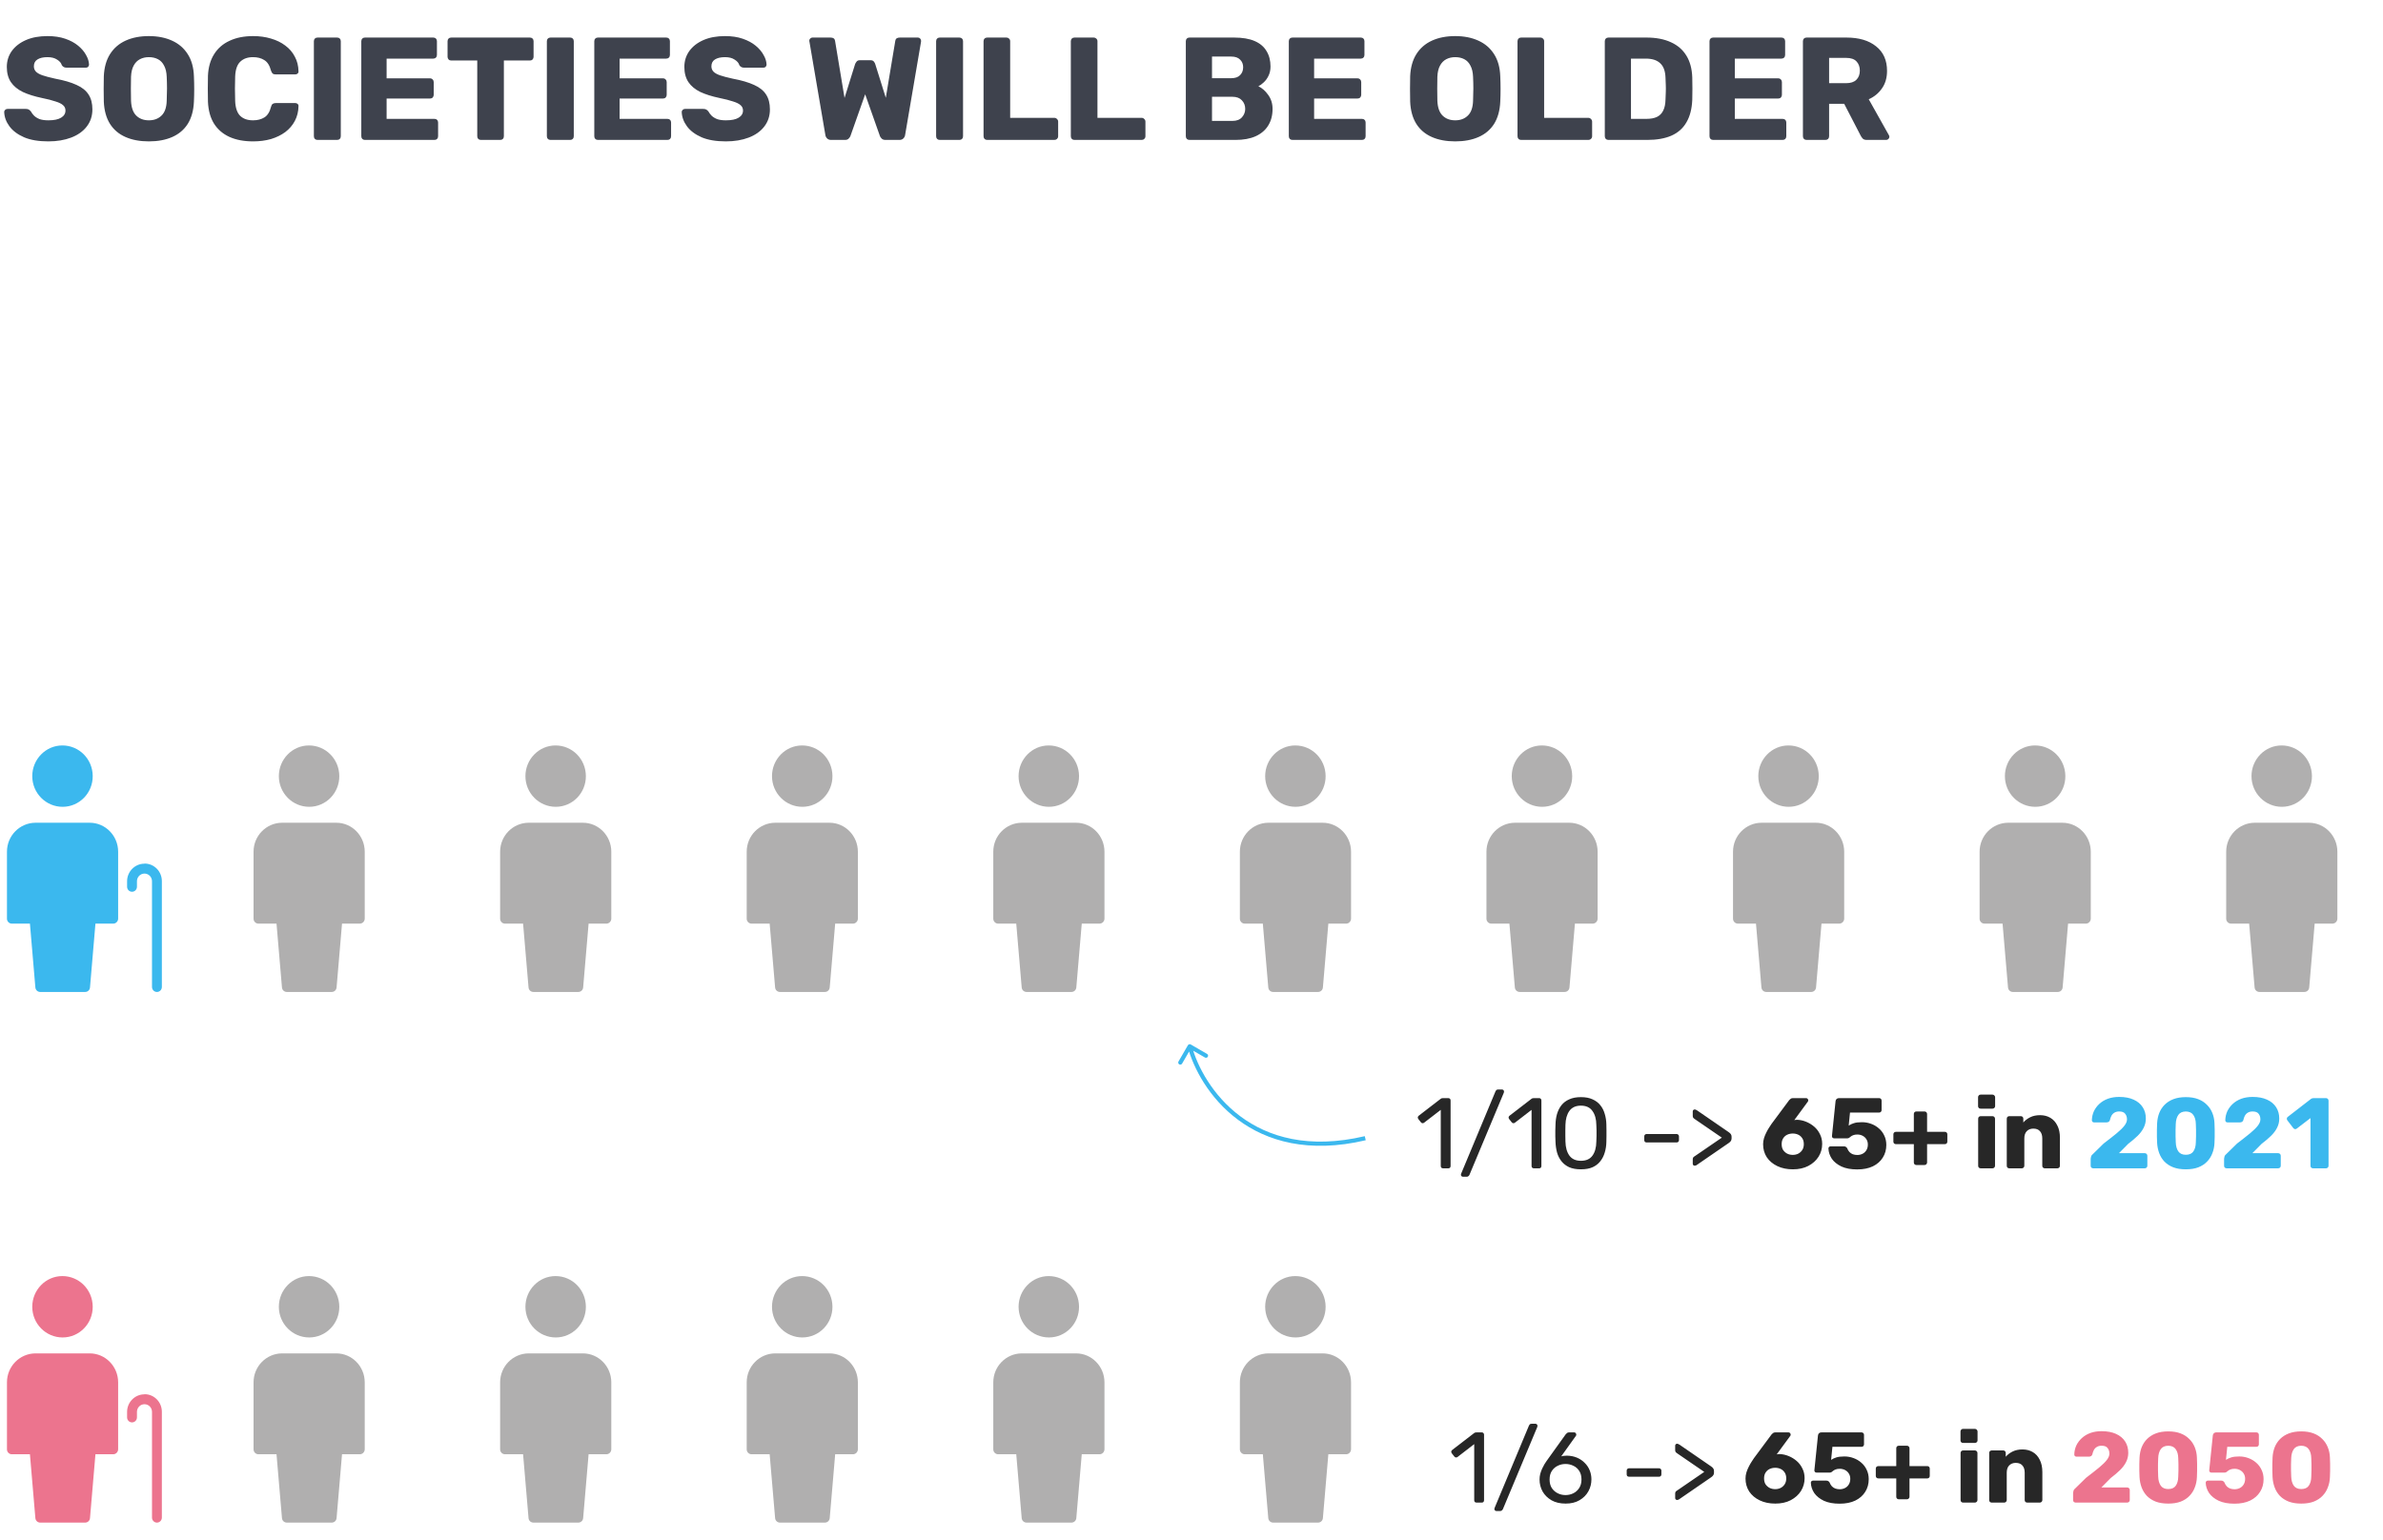 <svg width="424" height="274" viewBox="0 0 424 274" fill="none" xmlns="http://www.w3.org/2000/svg">
<path d="M8.605 25.162C6.87 25.162 5.43 24.919 4.285 24.433C3.139 23.93 2.272 23.279 1.682 22.481C1.092 21.683 0.78 20.833 0.745 19.93C0.745 19.792 0.797 19.67 0.901 19.566C1.023 19.445 1.161 19.384 1.318 19.384H4.597C4.84 19.384 5.022 19.427 5.143 19.514C5.282 19.601 5.404 19.714 5.508 19.852C5.647 20.113 5.838 20.364 6.08 20.607C6.341 20.85 6.67 21.05 7.069 21.206C7.486 21.345 7.998 21.414 8.605 21.414C9.611 21.414 10.366 21.258 10.869 20.946C11.39 20.633 11.65 20.208 11.65 19.67C11.65 19.289 11.511 18.976 11.234 18.733C10.956 18.473 10.505 18.247 9.88 18.057C9.273 17.848 8.458 17.64 7.434 17.432C6.115 17.154 4.987 16.799 4.05 16.365C3.131 15.914 2.428 15.332 1.942 14.621C1.456 13.892 1.213 12.99 1.213 11.914C1.213 10.856 1.508 9.91 2.098 9.077C2.706 8.245 3.547 7.594 4.623 7.126C5.699 6.657 6.974 6.423 8.449 6.423C9.646 6.423 10.696 6.579 11.598 6.891C12.518 7.204 13.29 7.62 13.914 8.141C14.539 8.661 15.008 9.216 15.32 9.806C15.649 10.379 15.823 10.943 15.84 11.498C15.84 11.637 15.788 11.767 15.684 11.888C15.58 11.992 15.45 12.044 15.294 12.044H11.858C11.668 12.044 11.503 12.01 11.364 11.94C11.225 11.871 11.104 11.758 10.999 11.602C10.895 11.22 10.618 10.891 10.167 10.613C9.733 10.318 9.16 10.171 8.449 10.171C7.685 10.171 7.087 10.309 6.653 10.587C6.237 10.847 6.028 11.255 6.028 11.81C6.028 12.157 6.141 12.461 6.367 12.721C6.61 12.982 7 13.207 7.538 13.398C8.093 13.589 8.848 13.788 9.802 13.996C11.381 14.291 12.656 14.665 13.628 15.116C14.6 15.549 15.311 16.122 15.762 16.833C16.213 17.527 16.439 18.404 16.439 19.462C16.439 20.642 16.101 21.666 15.424 22.533C14.765 23.383 13.845 24.034 12.665 24.485C11.485 24.936 10.132 25.162 8.605 25.162ZM26.488 25.162C24.892 25.162 23.504 24.902 22.324 24.381C21.144 23.861 20.224 23.08 19.565 22.039C18.906 20.98 18.541 19.662 18.472 18.083C18.455 17.337 18.446 16.59 18.446 15.844C18.446 15.098 18.455 14.344 18.472 13.58C18.541 12.018 18.906 10.709 19.565 9.65C20.242 8.574 21.17 7.767 22.35 7.23C23.53 6.692 24.909 6.423 26.488 6.423C28.05 6.423 29.42 6.692 30.6 7.23C31.797 7.767 32.734 8.574 33.411 9.65C34.088 10.709 34.452 12.018 34.504 13.58C34.539 14.344 34.556 15.098 34.556 15.844C34.556 16.59 34.539 17.337 34.504 18.083C34.435 19.662 34.071 20.98 33.411 22.039C32.752 23.08 31.832 23.861 30.652 24.381C29.472 24.902 28.084 25.162 26.488 25.162ZM26.488 21.414C27.408 21.414 28.154 21.136 28.726 20.581C29.316 20.026 29.629 19.141 29.663 17.927C29.698 17.163 29.715 16.443 29.715 15.766C29.715 15.09 29.698 14.387 29.663 13.658C29.629 12.843 29.472 12.183 29.195 11.68C28.935 11.16 28.57 10.778 28.102 10.535C27.633 10.292 27.095 10.171 26.488 10.171C25.898 10.171 25.369 10.292 24.9 10.535C24.432 10.778 24.059 11.16 23.781 11.68C23.504 12.183 23.348 12.843 23.313 13.658C23.296 14.387 23.287 15.09 23.287 15.766C23.287 16.443 23.296 17.163 23.313 17.927C23.365 19.141 23.677 20.026 24.25 20.581C24.822 21.136 25.569 21.414 26.488 21.414ZM45.043 25.162C43.394 25.162 41.98 24.893 40.8 24.355C39.638 23.817 38.727 23.028 38.068 21.987C37.426 20.946 37.07 19.653 37.001 18.109C36.983 17.397 36.974 16.634 36.974 15.818C36.974 15.003 36.983 14.222 37.001 13.476C37.07 11.966 37.434 10.691 38.094 9.65C38.753 8.592 39.673 7.794 40.852 7.256C42.032 6.7 43.429 6.423 45.043 6.423C46.188 6.423 47.246 6.57 48.218 6.865C49.19 7.143 50.04 7.559 50.769 8.115C51.497 8.652 52.061 9.312 52.46 10.092C52.877 10.856 53.094 11.723 53.111 12.695C53.128 12.851 53.076 12.982 52.955 13.086C52.851 13.19 52.721 13.242 52.564 13.242H49.051C48.825 13.242 48.652 13.198 48.53 13.112C48.409 13.008 48.305 12.825 48.218 12.565C47.975 11.645 47.576 11.021 47.021 10.691C46.483 10.344 45.815 10.171 45.017 10.171C44.062 10.171 43.308 10.44 42.752 10.977C42.197 11.498 41.894 12.374 41.842 13.606C41.789 15.029 41.789 16.486 41.842 17.979C41.894 19.21 42.197 20.095 42.752 20.633C43.308 21.154 44.062 21.414 45.017 21.414C45.815 21.414 46.492 21.241 47.047 20.893C47.602 20.547 47.992 19.922 48.218 19.02C48.287 18.759 48.383 18.586 48.504 18.499C48.643 18.395 48.825 18.343 49.051 18.343H52.564C52.721 18.343 52.851 18.395 52.955 18.499C53.076 18.603 53.128 18.733 53.111 18.89C53.094 19.861 52.877 20.737 52.46 21.518C52.061 22.282 51.497 22.941 50.769 23.496C50.04 24.034 49.19 24.451 48.218 24.745C47.246 25.023 46.188 25.162 45.043 25.162ZM56.498 24.902C56.307 24.902 56.151 24.841 56.03 24.719C55.908 24.598 55.848 24.442 55.848 24.251V7.334C55.848 7.143 55.908 6.987 56.03 6.865C56.151 6.744 56.307 6.683 56.498 6.683H59.986C60.177 6.683 60.333 6.744 60.454 6.865C60.576 6.987 60.636 7.143 60.636 7.334V24.251C60.636 24.442 60.576 24.598 60.454 24.719C60.333 24.841 60.177 24.902 59.986 24.902H56.498ZM64.936 24.902C64.746 24.902 64.59 24.841 64.468 24.719C64.347 24.598 64.286 24.442 64.286 24.251V7.334C64.286 7.143 64.347 6.987 64.468 6.865C64.59 6.744 64.746 6.683 64.936 6.683H77.091C77.282 6.683 77.438 6.744 77.559 6.865C77.681 6.987 77.742 7.143 77.742 7.334V9.78C77.742 9.971 77.681 10.127 77.559 10.249C77.438 10.37 77.282 10.431 77.091 10.431H68.788V13.944H76.518C76.709 13.944 76.865 14.014 76.987 14.153C77.108 14.274 77.169 14.43 77.169 14.621V16.885C77.169 17.059 77.108 17.215 76.987 17.354C76.865 17.475 76.709 17.536 76.518 17.536H68.788V21.154H77.299C77.49 21.154 77.646 21.215 77.768 21.336C77.889 21.457 77.95 21.614 77.95 21.805V24.251C77.95 24.442 77.889 24.598 77.768 24.719C77.646 24.841 77.49 24.902 77.299 24.902H64.936ZM85.567 24.902C85.376 24.902 85.22 24.841 85.099 24.719C84.977 24.598 84.916 24.442 84.916 24.251V10.769H80.284C80.093 10.769 79.937 10.709 79.815 10.587C79.694 10.448 79.633 10.292 79.633 10.119V7.334C79.633 7.143 79.694 6.987 79.815 6.865C79.937 6.744 80.093 6.683 80.284 6.683H94.286C94.477 6.683 94.633 6.744 94.754 6.865C94.876 6.987 94.937 7.143 94.937 7.334V10.119C94.937 10.292 94.876 10.448 94.754 10.587C94.633 10.709 94.477 10.769 94.286 10.769H89.653V24.251C89.653 24.442 89.593 24.598 89.471 24.719C89.35 24.841 89.193 24.902 89.002 24.902H85.567ZM97.953 24.902C97.762 24.902 97.606 24.841 97.484 24.719C97.363 24.598 97.302 24.442 97.302 24.251V7.334C97.302 7.143 97.363 6.987 97.484 6.865C97.606 6.744 97.762 6.683 97.953 6.683H101.44C101.631 6.683 101.787 6.744 101.909 6.865C102.03 6.987 102.091 7.143 102.091 7.334V24.251C102.091 24.442 102.03 24.598 101.909 24.719C101.787 24.841 101.631 24.902 101.44 24.902H97.953ZM106.391 24.902C106.2 24.902 106.044 24.841 105.922 24.719C105.801 24.598 105.74 24.442 105.74 24.251V7.334C105.74 7.143 105.801 6.987 105.922 6.865C106.044 6.744 106.2 6.683 106.391 6.683H118.545C118.736 6.683 118.892 6.744 119.014 6.865C119.135 6.987 119.196 7.143 119.196 7.334V9.78C119.196 9.971 119.135 10.127 119.014 10.249C118.892 10.37 118.736 10.431 118.545 10.431H110.243V13.944H117.973C118.164 13.944 118.32 14.014 118.441 14.153C118.563 14.274 118.623 14.43 118.623 14.621V16.885C118.623 17.059 118.563 17.215 118.441 17.354C118.32 17.475 118.164 17.536 117.973 17.536H110.243V21.154H118.753C118.944 21.154 119.1 21.215 119.222 21.336C119.343 21.457 119.404 21.614 119.404 21.805V24.251C119.404 24.442 119.343 24.598 119.222 24.719C119.1 24.841 118.944 24.902 118.753 24.902H106.391ZM129.156 25.162C127.42 25.162 125.98 24.919 124.835 24.433C123.69 23.93 122.822 23.279 122.232 22.481C121.643 21.683 121.33 20.833 121.296 19.93C121.296 19.792 121.348 19.67 121.452 19.566C121.573 19.445 121.712 19.384 121.868 19.384H125.147C125.39 19.384 125.573 19.427 125.694 19.514C125.833 19.601 125.954 19.714 126.058 19.852C126.197 20.113 126.388 20.364 126.631 20.607C126.891 20.85 127.221 21.05 127.62 21.206C128.036 21.345 128.548 21.414 129.156 21.414C130.162 21.414 130.917 21.258 131.42 20.946C131.94 20.633 132.201 20.208 132.201 19.67C132.201 19.289 132.062 18.976 131.784 18.733C131.507 18.473 131.055 18.247 130.431 18.057C129.824 17.848 129.008 17.64 127.984 17.432C126.666 17.154 125.538 16.799 124.601 16.365C123.681 15.914 122.979 15.332 122.493 14.621C122.007 13.892 121.764 12.99 121.764 11.914C121.764 10.856 122.059 9.91 122.649 9.077C123.256 8.245 124.098 7.594 125.173 7.126C126.249 6.657 127.525 6.423 128.999 6.423C130.197 6.423 131.246 6.579 132.149 6.891C133.068 7.204 133.84 7.62 134.465 8.141C135.09 8.661 135.558 9.216 135.87 9.806C136.2 10.379 136.374 10.943 136.391 11.498C136.391 11.637 136.339 11.767 136.235 11.888C136.131 11.992 136 12.044 135.844 12.044H132.409C132.218 12.044 132.053 12.01 131.914 11.94C131.776 11.871 131.654 11.758 131.55 11.602C131.446 11.22 131.168 10.891 130.717 10.613C130.283 10.318 129.711 10.171 128.999 10.171C128.236 10.171 127.637 10.309 127.204 10.587C126.787 10.847 126.579 11.255 126.579 11.81C126.579 12.157 126.692 12.461 126.917 12.721C127.16 12.982 127.551 13.207 128.088 13.398C128.644 13.589 129.398 13.788 130.353 13.996C131.932 14.291 133.207 14.665 134.179 15.116C135.15 15.549 135.862 16.122 136.313 16.833C136.764 17.527 136.99 18.404 136.99 19.462C136.99 20.642 136.651 21.666 135.974 22.533C135.315 23.383 134.396 24.034 133.216 24.485C132.036 24.936 130.682 25.162 129.156 25.162ZM147.873 24.902C147.578 24.902 147.344 24.815 147.17 24.641C146.997 24.468 146.893 24.268 146.858 24.043L144.021 7.412C144.004 7.377 143.995 7.342 143.995 7.308C143.995 7.273 143.995 7.247 143.995 7.23C143.995 7.091 144.047 6.969 144.151 6.865C144.273 6.744 144.403 6.683 144.541 6.683H147.769C148.255 6.683 148.524 6.874 148.576 7.256L150.267 17.432L152.141 11.42C152.193 11.281 152.28 11.134 152.401 10.977C152.523 10.804 152.722 10.717 153 10.717H154.874C155.169 10.717 155.377 10.804 155.499 10.977C155.62 11.134 155.698 11.281 155.733 11.42L157.607 17.406L159.298 7.256C159.351 6.874 159.619 6.683 160.105 6.683H163.333C163.489 6.683 163.619 6.744 163.723 6.865C163.827 6.969 163.879 7.091 163.879 7.23C163.879 7.247 163.879 7.273 163.879 7.308C163.879 7.342 163.879 7.377 163.879 7.412L161.042 24.043C161.008 24.268 160.903 24.468 160.73 24.641C160.556 24.815 160.322 24.902 160.027 24.902H157.555C157.26 24.902 157.034 24.823 156.878 24.667C156.722 24.511 156.618 24.364 156.566 24.225L153.937 16.781L151.308 24.225C151.256 24.364 151.152 24.511 150.996 24.667C150.857 24.823 150.64 24.902 150.345 24.902H147.873ZM167.213 24.902C167.022 24.902 166.866 24.841 166.744 24.719C166.623 24.598 166.562 24.442 166.562 24.251V7.334C166.562 7.143 166.623 6.987 166.744 6.865C166.866 6.744 167.022 6.683 167.213 6.683H170.7C170.891 6.683 171.047 6.744 171.169 6.865C171.29 6.987 171.351 7.143 171.351 7.334V24.251C171.351 24.442 171.29 24.598 171.169 24.719C171.047 24.841 170.891 24.902 170.7 24.902H167.213ZM175.651 24.902C175.46 24.902 175.304 24.841 175.182 24.719C175.061 24.598 175 24.442 175 24.251V7.334C175 7.143 175.061 6.987 175.182 6.865C175.304 6.744 175.46 6.683 175.651 6.683H179.086C179.26 6.683 179.407 6.744 179.529 6.865C179.668 6.987 179.737 7.143 179.737 7.334V20.972H187.597C187.788 20.972 187.944 21.041 188.066 21.18C188.204 21.301 188.274 21.457 188.274 21.648V24.251C188.274 24.442 188.204 24.598 188.066 24.719C187.944 24.841 187.788 24.902 187.597 24.902H175.651ZM191.18 24.902C190.989 24.902 190.833 24.841 190.712 24.719C190.59 24.598 190.53 24.442 190.53 24.251V7.334C190.53 7.143 190.59 6.987 190.712 6.865C190.833 6.744 190.989 6.683 191.18 6.683H194.616C194.789 6.683 194.937 6.744 195.058 6.865C195.197 6.987 195.267 7.143 195.267 7.334V20.972H203.127C203.317 20.972 203.474 21.041 203.595 21.18C203.734 21.301 203.803 21.457 203.803 21.648V24.251C203.803 24.442 203.734 24.598 203.595 24.719C203.474 24.841 203.317 24.902 203.127 24.902H191.18ZM211.641 24.902C211.45 24.902 211.294 24.841 211.172 24.719C211.051 24.598 210.99 24.442 210.99 24.251V7.334C210.99 7.143 211.051 6.987 211.172 6.865C211.294 6.744 211.45 6.683 211.641 6.683H219.579C221.071 6.683 222.294 6.891 223.248 7.308C224.203 7.724 224.905 8.323 225.357 9.104C225.825 9.867 226.059 10.778 226.059 11.836C226.059 12.461 225.938 13.016 225.695 13.502C225.469 13.97 225.183 14.361 224.836 14.673C224.506 14.986 224.194 15.211 223.899 15.35C224.558 15.662 225.14 16.174 225.643 16.885C226.163 17.597 226.424 18.43 226.424 19.384C226.424 20.529 226.163 21.518 225.643 22.351C225.14 23.166 224.394 23.8 223.405 24.251C222.433 24.685 221.236 24.902 219.813 24.902H211.641ZM215.649 21.518H219.292C220.039 21.518 220.602 21.301 220.984 20.867C221.366 20.434 221.557 19.939 221.557 19.384C221.557 18.777 221.357 18.265 220.958 17.848C220.576 17.432 220.021 17.224 219.292 17.224H215.649V21.518ZM215.649 13.918H219.058C219.77 13.918 220.299 13.736 220.646 13.372C221.01 13.008 221.192 12.539 221.192 11.966C221.192 11.411 221.01 10.96 220.646 10.613C220.299 10.249 219.77 10.066 219.058 10.066H215.649V13.918ZM229.966 24.902C229.775 24.902 229.619 24.841 229.497 24.719C229.376 24.598 229.315 24.442 229.315 24.251V7.334C229.315 7.143 229.376 6.987 229.497 6.865C229.619 6.744 229.775 6.683 229.966 6.683H242.12C242.311 6.683 242.467 6.744 242.589 6.865C242.71 6.987 242.771 7.143 242.771 7.334V9.78C242.771 9.971 242.71 10.127 242.589 10.249C242.467 10.37 242.311 10.431 242.12 10.431H233.818V13.944H241.548C241.739 13.944 241.895 14.014 242.016 14.153C242.138 14.274 242.198 14.43 242.198 14.621V16.885C242.198 17.059 242.138 17.215 242.016 17.354C241.895 17.475 241.739 17.536 241.548 17.536H233.818V21.154H242.329C242.519 21.154 242.676 21.215 242.797 21.336C242.918 21.457 242.979 21.614 242.979 21.805V24.251C242.979 24.442 242.918 24.598 242.797 24.719C242.676 24.841 242.519 24.902 242.329 24.902H229.966ZM258.922 25.162C257.326 25.162 255.938 24.902 254.758 24.381C253.578 23.861 252.658 23.08 251.999 22.039C251.34 20.98 250.975 19.662 250.906 18.083C250.889 17.337 250.88 16.59 250.88 15.844C250.88 15.098 250.889 14.344 250.906 13.58C250.975 12.018 251.34 10.709 251.999 9.65C252.676 8.574 253.604 7.767 254.784 7.23C255.964 6.692 257.343 6.423 258.922 6.423C260.484 6.423 261.854 6.692 263.034 7.23C264.231 7.767 265.168 8.574 265.845 9.65C266.522 10.709 266.886 12.018 266.938 13.58C266.973 14.344 266.99 15.098 266.99 15.844C266.99 16.59 266.973 17.337 266.938 18.083C266.869 19.662 266.504 20.98 265.845 22.039C265.186 23.08 264.266 23.861 263.086 24.381C261.906 24.902 260.518 25.162 258.922 25.162ZM258.922 21.414C259.842 21.414 260.588 21.136 261.16 20.581C261.75 20.026 262.063 19.141 262.097 17.927C262.132 17.163 262.149 16.443 262.149 15.766C262.149 15.09 262.132 14.387 262.097 13.658C262.063 12.843 261.906 12.183 261.629 11.68C261.369 11.16 261.004 10.778 260.536 10.535C260.067 10.292 259.529 10.171 258.922 10.171C258.332 10.171 257.803 10.292 257.334 10.535C256.866 10.778 256.493 11.16 256.215 11.68C255.938 12.183 255.782 12.843 255.747 13.658C255.729 14.387 255.721 15.09 255.721 15.766C255.721 16.443 255.729 17.163 255.747 17.927C255.799 19.141 256.111 20.026 256.684 20.581C257.256 21.136 258.002 21.414 258.922 21.414ZM270.658 24.902C270.467 24.902 270.311 24.841 270.189 24.719C270.068 24.598 270.007 24.442 270.007 24.251V7.334C270.007 7.143 270.068 6.987 270.189 6.865C270.311 6.744 270.467 6.683 270.658 6.683H274.093C274.267 6.683 274.414 6.744 274.536 6.865C274.675 6.987 274.744 7.143 274.744 7.334V20.972H282.604C282.795 20.972 282.951 21.041 283.072 21.18C283.211 21.301 283.281 21.457 283.281 21.648V24.251C283.281 24.442 283.211 24.598 283.072 24.719C282.951 24.841 282.795 24.902 282.604 24.902H270.658ZM286.187 24.902C285.996 24.902 285.84 24.841 285.719 24.719C285.597 24.598 285.537 24.442 285.537 24.251V7.334C285.537 7.143 285.597 6.987 285.719 6.865C285.84 6.744 285.996 6.683 286.187 6.683H292.954C294.655 6.683 296.103 6.961 297.301 7.516C298.498 8.054 299.417 8.852 300.059 9.91C300.701 10.951 301.048 12.244 301.1 13.788C301.118 14.552 301.126 15.22 301.126 15.792C301.126 16.365 301.118 17.024 301.1 17.77C301.031 19.384 300.684 20.72 300.059 21.778C299.452 22.837 298.559 23.626 297.379 24.147C296.216 24.65 294.785 24.902 293.084 24.902H286.187ZM290.195 21.154H292.954C293.7 21.154 294.316 21.041 294.802 20.815C295.305 20.573 295.678 20.2 295.921 19.696C296.181 19.193 296.32 18.534 296.338 17.718C296.372 17.215 296.39 16.764 296.39 16.365C296.407 15.966 296.407 15.567 296.39 15.168C296.39 14.769 296.372 14.326 296.338 13.84C296.303 12.661 295.991 11.802 295.401 11.264C294.828 10.709 293.969 10.431 292.824 10.431H290.195V21.154ZM304.818 24.902C304.627 24.902 304.471 24.841 304.349 24.719C304.228 24.598 304.167 24.442 304.167 24.251V7.334C304.167 7.143 304.228 6.987 304.349 6.865C304.471 6.744 304.627 6.683 304.818 6.683H316.972C317.163 6.683 317.319 6.744 317.44 6.865C317.562 6.987 317.623 7.143 317.623 7.334V9.78C317.623 9.971 317.562 10.127 317.44 10.249C317.319 10.37 317.163 10.431 316.972 10.431H308.67V13.944H316.399C316.59 13.944 316.746 14.014 316.868 14.153C316.989 14.274 317.05 14.43 317.05 14.621V16.885C317.05 17.059 316.989 17.215 316.868 17.354C316.746 17.475 316.59 17.536 316.399 17.536H308.67V21.154H317.18C317.371 21.154 317.527 21.215 317.649 21.336C317.77 21.457 317.831 21.614 317.831 21.805V24.251C317.831 24.442 317.77 24.598 317.649 24.719C317.527 24.841 317.371 24.902 317.18 24.902H304.818ZM321.44 24.902C321.249 24.902 321.093 24.841 320.972 24.719C320.85 24.598 320.789 24.442 320.789 24.251V7.334C320.789 7.143 320.85 6.987 320.972 6.865C321.093 6.744 321.249 6.683 321.44 6.683H328.519C330.757 6.683 332.519 7.204 333.803 8.245C335.104 9.268 335.755 10.726 335.755 12.617C335.755 13.849 335.451 14.89 334.844 15.74C334.254 16.59 333.473 17.233 332.501 17.666L336.093 24.069C336.145 24.173 336.171 24.268 336.171 24.355C336.171 24.494 336.11 24.624 335.989 24.745C335.885 24.85 335.755 24.902 335.598 24.902H332.163C331.833 24.902 331.59 24.823 331.434 24.667C331.278 24.494 331.165 24.338 331.096 24.199L328.129 18.473H325.448V24.251C325.448 24.442 325.387 24.598 325.266 24.719C325.144 24.841 324.988 24.902 324.797 24.902H321.44ZM325.448 14.803H328.467C329.283 14.803 329.89 14.604 330.289 14.205C330.705 13.806 330.914 13.259 330.914 12.565C330.914 11.888 330.714 11.342 330.315 10.925C329.933 10.509 329.317 10.301 328.467 10.301H325.448V14.803Z" fill="#3E424D"/>
<path d="M256.762 207.926C256.643 207.926 256.541 207.89 256.458 207.819C256.387 207.735 256.351 207.634 256.351 207.515V197.521L253.388 199.806C253.293 199.877 253.192 199.907 253.085 199.895C252.978 199.883 252.889 199.829 252.817 199.734L252.353 199.145C252.282 199.038 252.252 198.931 252.264 198.824C252.288 198.717 252.347 198.628 252.443 198.556L256.333 195.558C256.416 195.498 256.494 195.463 256.565 195.451C256.637 195.439 256.714 195.433 256.797 195.433H257.707C257.826 195.433 257.922 195.475 257.993 195.558C258.064 195.629 258.1 195.725 258.1 195.844V207.515C258.1 207.634 258.064 207.735 257.993 207.819C257.922 207.89 257.826 207.926 257.707 207.926H256.762ZM260.29 209.425C260.195 209.425 260.112 209.389 260.041 209.318C259.969 209.246 259.933 209.163 259.933 209.068C259.933 209.008 259.951 208.937 259.987 208.854L266.091 194.219C266.126 194.148 266.174 194.077 266.233 194.005C266.305 193.934 266.412 193.898 266.555 193.898H267.251C267.346 193.898 267.429 193.934 267.501 194.005C267.572 194.077 267.608 194.16 267.608 194.255C267.608 194.303 267.596 194.374 267.572 194.469L261.45 209.104C261.427 209.163 261.373 209.229 261.29 209.3C261.218 209.383 261.117 209.425 260.986 209.425H260.29ZM272.918 207.926C272.799 207.926 272.698 207.89 272.614 207.819C272.543 207.735 272.507 207.634 272.507 207.515V197.521L269.545 199.806C269.449 199.877 269.348 199.907 269.241 199.895C269.134 199.883 269.045 199.829 268.974 199.734L268.51 199.145C268.438 199.038 268.408 198.931 268.42 198.824C268.444 198.717 268.504 198.628 268.599 198.556L272.489 195.558C272.573 195.498 272.65 195.463 272.721 195.451C272.793 195.439 272.87 195.433 272.953 195.433H273.864C273.983 195.433 274.078 195.475 274.149 195.558C274.221 195.629 274.256 195.725 274.256 195.844V207.515C274.256 207.634 274.221 207.735 274.149 207.819C274.078 207.89 273.983 207.926 273.864 207.926H272.918ZM281.283 208.104C280.462 208.104 279.766 207.979 279.195 207.729C278.636 207.468 278.178 207.111 277.821 206.659C277.464 206.207 277.202 205.689 277.036 205.106C276.881 204.523 276.792 203.904 276.768 203.25C276.756 202.929 276.744 202.59 276.732 202.233C276.732 201.876 276.732 201.519 276.732 201.162C276.744 200.793 276.756 200.442 276.768 200.109C276.78 199.455 276.869 198.836 277.036 198.253C277.214 197.658 277.476 197.14 277.821 196.7C278.178 196.248 278.642 195.897 279.213 195.647C279.784 195.385 280.474 195.255 281.283 195.255C282.104 195.255 282.794 195.385 283.353 195.647C283.924 195.897 284.388 196.248 284.745 196.7C285.102 197.14 285.364 197.658 285.531 198.253C285.709 198.836 285.804 199.455 285.816 200.109C285.828 200.442 285.834 200.793 285.834 201.162C285.846 201.519 285.846 201.876 285.834 202.233C285.834 202.59 285.828 202.929 285.816 203.25C285.804 203.904 285.709 204.523 285.531 205.106C285.364 205.689 285.102 206.207 284.745 206.659C284.4 207.111 283.942 207.468 283.371 207.729C282.812 207.979 282.116 208.104 281.283 208.104ZM281.283 206.587C282.211 206.587 282.895 206.284 283.335 205.677C283.788 205.058 284.02 204.22 284.031 203.161C284.055 202.816 284.067 202.483 284.067 202.161C284.067 201.828 284.067 201.501 284.067 201.18C284.067 200.847 284.055 200.519 284.031 200.198C284.02 199.163 283.788 198.336 283.335 197.717C282.895 197.087 282.211 196.772 281.283 196.772C280.367 196.772 279.683 197.087 279.231 197.717C278.79 198.336 278.558 199.163 278.535 200.198C278.535 200.519 278.529 200.847 278.517 201.18C278.517 201.501 278.517 201.828 278.517 202.161C278.529 202.483 278.535 202.816 278.535 203.161C278.558 204.22 278.796 205.058 279.249 205.677C279.701 206.284 280.379 206.587 281.283 206.587ZM292.971 203.321C292.852 203.321 292.751 203.286 292.667 203.214C292.596 203.131 292.56 203.03 292.56 202.911V202.233C292.56 202.114 292.596 202.019 292.667 201.947C292.751 201.864 292.852 201.822 292.971 201.822H298.325C298.444 201.822 298.539 201.864 298.61 201.947C298.693 202.019 298.735 202.114 298.735 202.233V202.911C298.735 203.03 298.693 203.131 298.61 203.214C298.539 203.286 298.444 203.321 298.325 203.321H292.971ZM301.544 207.462C301.449 207.462 301.365 207.432 301.294 207.373C301.223 207.313 301.187 207.224 301.187 207.105V206.32C301.187 206.177 301.217 206.064 301.276 205.98C301.347 205.897 301.455 205.814 301.597 205.731L306.362 202.465L301.597 199.199C301.455 199.104 301.347 199.014 301.276 198.931C301.217 198.848 301.187 198.735 301.187 198.592V197.807C301.187 197.688 301.223 197.598 301.294 197.539C301.365 197.479 301.449 197.45 301.544 197.45C301.615 197.45 301.692 197.474 301.776 197.521C301.859 197.557 301.924 197.593 301.972 197.628L307.576 201.483C307.766 201.614 307.897 201.739 307.969 201.858C308.052 201.977 308.094 202.126 308.094 202.304V202.607C308.094 202.774 308.052 202.923 307.969 203.054C307.897 203.173 307.766 203.298 307.576 203.428L301.972 207.283C301.924 207.319 301.859 207.361 301.776 207.408C301.692 207.444 301.615 207.462 301.544 207.462ZM319.004 208.104C317.957 208.104 317.035 207.914 316.237 207.533C315.44 207.152 314.816 206.629 314.364 205.963C313.923 205.284 313.703 204.511 313.703 203.643C313.703 203.274 313.757 202.911 313.864 202.554C313.983 202.185 314.126 201.84 314.292 201.519C314.459 201.186 314.625 200.894 314.792 200.644C314.958 200.383 315.095 200.174 315.202 200.02L318.343 195.79C318.403 195.731 318.48 195.659 318.575 195.576C318.671 195.481 318.807 195.433 318.986 195.433H321.36C321.467 195.433 321.556 195.475 321.627 195.558C321.699 195.629 321.734 195.719 321.734 195.826C321.734 195.873 321.728 195.921 321.716 195.968C321.705 196.004 321.687 196.034 321.663 196.058L319.254 199.341C319.325 199.318 319.408 199.306 319.503 199.306C319.611 199.294 319.706 199.288 319.789 199.288C320.324 199.312 320.854 199.431 321.377 199.645C321.901 199.859 322.377 200.151 322.805 200.519C323.233 200.888 323.573 201.334 323.822 201.858C324.084 202.369 324.215 202.947 324.215 203.589C324.215 204.41 324.001 205.165 323.572 205.856C323.144 206.534 322.537 207.081 321.752 207.497C320.979 207.902 320.063 208.104 319.004 208.104ZM318.986 205.534C319.331 205.534 319.652 205.463 319.95 205.32C320.247 205.165 320.485 204.951 320.663 204.678C320.854 204.392 320.949 204.041 320.949 203.625C320.949 203.208 320.86 202.863 320.681 202.59C320.503 202.304 320.265 202.09 319.967 201.947C319.67 201.804 319.343 201.733 318.986 201.733C318.629 201.733 318.296 201.804 317.986 201.947C317.689 202.09 317.451 202.304 317.273 202.59C317.094 202.863 317.005 203.208 317.005 203.625C317.005 204.041 317.094 204.392 317.273 204.678C317.463 204.951 317.707 205.165 318.004 205.32C318.302 205.463 318.629 205.534 318.986 205.534ZM330.45 208.122C329.332 208.122 328.398 207.95 327.648 207.605C326.899 207.248 326.327 206.79 325.935 206.23C325.554 205.659 325.352 205.047 325.328 204.392C325.328 204.285 325.364 204.196 325.435 204.124C325.507 204.053 325.596 204.017 325.703 204.017H328.094C328.249 204.017 328.368 204.053 328.451 204.124C328.546 204.184 328.618 204.261 328.665 204.356C328.772 204.63 328.909 204.856 329.076 205.035C329.254 205.213 329.457 205.344 329.683 205.427C329.921 205.511 330.182 205.552 330.468 205.552C330.801 205.552 331.11 205.481 331.396 205.338C331.681 205.195 331.908 204.987 332.074 204.713C332.253 204.428 332.342 204.089 332.342 203.696C332.342 203.339 332.259 203.03 332.092 202.768C331.937 202.506 331.717 202.298 331.432 202.143C331.146 201.989 330.825 201.911 330.468 201.911C330.182 201.911 329.95 201.947 329.772 202.019C329.593 202.078 329.445 202.155 329.326 202.251C329.207 202.346 329.1 202.429 329.004 202.5C328.909 202.56 328.802 202.59 328.683 202.59H326.345C326.238 202.59 326.143 202.554 326.06 202.483C325.988 202.399 325.953 202.304 325.953 202.197L326.595 195.968C326.619 195.79 326.684 195.659 326.791 195.576C326.899 195.481 327.029 195.433 327.184 195.433H334.341C334.472 195.433 334.579 195.475 334.662 195.558C334.745 195.641 334.787 195.748 334.787 195.879V197.557C334.787 197.688 334.745 197.795 334.662 197.878C334.579 197.961 334.472 198.003 334.341 198.003H329.165L328.933 200.323C329.195 200.145 329.498 200.002 329.843 199.895C330.2 199.776 330.682 199.716 331.289 199.716C331.86 199.716 332.401 199.811 332.913 200.002C333.436 200.192 333.9 200.466 334.305 200.823C334.721 201.18 335.043 201.608 335.269 202.108C335.507 202.596 335.626 203.149 335.626 203.767C335.626 204.612 335.417 205.362 335.001 206.016C334.596 206.671 334.008 207.188 333.234 207.569C332.461 207.938 331.533 208.122 330.45 208.122ZM340.97 207.337C340.84 207.337 340.732 207.295 340.649 207.212C340.566 207.129 340.524 207.022 340.524 206.891V203.625H337.348C337.217 203.625 337.104 203.583 337.008 203.5C336.925 203.417 336.884 203.309 336.884 203.179V201.876C336.884 201.745 336.925 201.638 337.008 201.554C337.104 201.471 337.217 201.43 337.348 201.43H340.524V198.253C340.524 198.122 340.566 198.015 340.649 197.932C340.732 197.848 340.84 197.807 340.97 197.807H342.434C342.553 197.807 342.654 197.848 342.737 197.932C342.832 198.015 342.88 198.122 342.88 198.253V201.43H346.039C346.17 201.43 346.277 201.471 346.36 201.554C346.443 201.638 346.485 201.745 346.485 201.876V203.179C346.485 203.309 346.443 203.417 346.36 203.5C346.277 203.583 346.17 203.625 346.039 203.625H342.88V206.891C342.88 207.022 342.832 207.129 342.737 207.212C342.654 207.295 342.553 207.337 342.434 207.337H340.97ZM352.416 207.926C352.285 207.926 352.178 207.884 352.095 207.801C352.011 207.718 351.97 207.61 351.97 207.48V199.092C351.97 198.961 352.011 198.854 352.095 198.77C352.178 198.687 352.285 198.645 352.416 198.645H354.522C354.641 198.645 354.742 198.687 354.825 198.77C354.92 198.854 354.968 198.961 354.968 199.092V207.48C354.968 207.61 354.92 207.718 354.825 207.801C354.742 207.884 354.641 207.926 354.522 207.926H352.416ZM352.398 197.307C352.267 197.307 352.16 197.265 352.077 197.182C351.993 197.099 351.952 196.992 351.952 196.861V195.272C351.952 195.142 351.993 195.034 352.077 194.951C352.16 194.856 352.267 194.808 352.398 194.808H354.522C354.653 194.808 354.76 194.856 354.843 194.951C354.938 195.034 354.986 195.142 354.986 195.272V196.861C354.986 196.992 354.938 197.099 354.843 197.182C354.76 197.265 354.653 197.307 354.522 197.307H352.398ZM357.505 207.926C357.374 207.926 357.267 207.884 357.184 207.801C357.1 207.718 357.059 207.61 357.059 207.48V199.092C357.059 198.961 357.1 198.854 357.184 198.77C357.267 198.687 357.374 198.645 357.505 198.645H359.557C359.688 198.645 359.795 198.687 359.879 198.77C359.962 198.854 360.003 198.961 360.003 199.092V199.77C360.313 199.401 360.717 199.092 361.217 198.842C361.717 198.592 362.306 198.467 362.984 198.467C363.674 198.467 364.281 198.622 364.804 198.931C365.34 199.24 365.756 199.698 366.053 200.305C366.363 200.9 366.517 201.632 366.517 202.5V207.48C366.517 207.61 366.47 207.718 366.375 207.801C366.291 207.884 366.19 207.926 366.071 207.926H363.823C363.704 207.926 363.597 207.884 363.501 207.801C363.418 207.718 363.376 207.61 363.376 207.48V202.607C363.376 202.048 363.24 201.62 362.966 201.322C362.704 201.013 362.312 200.858 361.788 200.858C361.3 200.858 360.908 201.013 360.61 201.322C360.325 201.62 360.182 202.048 360.182 202.607V207.48C360.182 207.61 360.134 207.718 360.039 207.801C359.956 207.884 359.855 207.926 359.736 207.926H357.505Z" fill="#272727"/>
<path d="M372.451 207.926C372.321 207.926 372.207 207.884 372.112 207.801C372.029 207.718 371.987 207.61 371.987 207.48V206.212C371.987 206.129 372.011 206.004 372.059 205.838C372.106 205.659 372.231 205.493 372.434 205.338L374.29 203.518C375.241 202.792 376.021 202.179 376.628 201.679C377.246 201.168 377.704 200.716 378.002 200.323C378.299 199.93 378.448 199.562 378.448 199.217C378.448 198.812 378.341 198.479 378.127 198.217C377.924 197.943 377.567 197.807 377.056 197.807C376.711 197.807 376.419 197.884 376.181 198.039C375.955 198.181 375.783 198.372 375.664 198.61C375.545 198.848 375.462 199.092 375.414 199.341C375.366 199.496 375.283 199.603 375.164 199.663C375.057 199.722 374.938 199.752 374.807 199.752H372.576C372.469 199.752 372.38 199.716 372.309 199.645C372.237 199.574 372.202 199.484 372.202 199.377C372.213 198.806 372.332 198.271 372.558 197.771C372.796 197.271 373.124 196.831 373.54 196.45C373.968 196.058 374.474 195.754 375.057 195.54C375.652 195.326 376.318 195.219 377.056 195.219C378.067 195.219 378.924 195.38 379.626 195.701C380.34 196.022 380.881 196.474 381.25 197.057C381.619 197.628 381.803 198.3 381.803 199.074C381.803 199.657 381.672 200.204 381.41 200.716C381.161 201.215 380.798 201.697 380.322 202.161C379.858 202.613 379.305 203.083 378.662 203.571L377.02 205.231H381.607C381.738 205.231 381.845 205.273 381.928 205.356C382.023 205.439 382.071 205.546 382.071 205.677V207.48C382.071 207.61 382.023 207.718 381.928 207.801C381.845 207.884 381.738 207.926 381.607 207.926H372.451ZM388.913 208.104C388.056 208.104 387.313 207.985 386.682 207.747C386.052 207.497 385.528 207.158 385.112 206.73C384.707 206.302 384.398 205.802 384.184 205.231C383.97 204.66 383.845 204.047 383.809 203.393C383.797 203.071 383.785 202.709 383.773 202.304C383.773 201.888 383.773 201.471 383.773 201.055C383.785 200.626 383.797 200.246 383.809 199.913C383.845 199.258 383.97 198.651 384.184 198.092C384.41 197.521 384.731 197.027 385.147 196.611C385.576 196.183 386.099 195.849 386.718 195.612C387.349 195.374 388.08 195.255 388.913 195.255C389.758 195.255 390.49 195.374 391.108 195.612C391.727 195.849 392.244 196.183 392.661 196.611C393.089 197.027 393.416 197.521 393.642 198.092C393.869 198.651 393.993 199.258 394.017 199.913C394.041 200.246 394.053 200.626 394.053 201.055C394.065 201.471 394.065 201.888 394.053 202.304C394.053 202.709 394.041 203.071 394.017 203.393C393.993 204.047 393.869 204.66 393.642 205.231C393.428 205.802 393.113 206.302 392.697 206.73C392.292 207.158 391.774 207.497 391.144 207.747C390.525 207.985 389.782 208.104 388.913 208.104ZM388.913 205.516C389.532 205.516 389.978 205.32 390.252 204.928C390.537 204.523 390.686 203.982 390.698 203.303C390.722 202.958 390.733 202.596 390.733 202.215C390.745 201.834 390.745 201.453 390.733 201.073C390.733 200.692 390.722 200.341 390.698 200.02C390.686 199.365 390.537 198.836 390.252 198.431C389.978 198.027 389.532 197.819 388.913 197.807C388.294 197.819 387.848 198.027 387.575 198.431C387.301 198.836 387.152 199.365 387.128 200.02C387.116 200.341 387.105 200.692 387.093 201.073C387.093 201.453 387.093 201.834 387.093 202.215C387.105 202.596 387.116 202.958 387.128 203.303C387.152 203.982 387.307 204.523 387.592 204.928C387.878 205.32 388.318 205.516 388.913 205.516ZM396.189 207.926C396.058 207.926 395.945 207.884 395.85 207.801C395.767 207.718 395.725 207.61 395.725 207.48V206.212C395.725 206.129 395.749 206.004 395.796 205.838C395.844 205.659 395.969 205.493 396.171 205.338L398.027 203.518C398.979 202.792 399.758 202.179 400.365 201.679C400.984 201.168 401.442 200.716 401.739 200.323C402.037 199.93 402.185 199.562 402.185 199.217C402.185 198.812 402.078 198.479 401.864 198.217C401.662 197.943 401.305 197.807 400.793 197.807C400.448 197.807 400.157 197.884 399.919 198.039C399.693 198.181 399.52 198.372 399.401 198.61C399.282 198.848 399.199 199.092 399.152 199.341C399.104 199.496 399.021 199.603 398.902 199.663C398.795 199.722 398.676 199.752 398.545 199.752H396.314C396.207 199.752 396.118 199.716 396.046 199.645C395.975 199.574 395.939 199.484 395.939 199.377C395.951 198.806 396.07 198.271 396.296 197.771C396.534 197.271 396.861 196.831 397.278 196.45C397.706 196.058 398.212 195.754 398.795 195.54C399.389 195.326 400.056 195.219 400.793 195.219C401.805 195.219 402.661 195.38 403.363 195.701C404.077 196.022 404.619 196.474 404.987 197.057C405.356 197.628 405.541 198.3 405.541 199.074C405.541 199.657 405.41 200.204 405.148 200.716C404.898 201.215 404.535 201.697 404.059 202.161C403.595 202.613 403.042 203.083 402.4 203.571L400.758 205.231H405.344C405.475 205.231 405.582 205.273 405.666 205.356C405.761 205.439 405.808 205.546 405.808 205.677V207.48C405.808 207.61 405.761 207.718 405.666 207.801C405.582 207.884 405.475 207.926 405.344 207.926H396.189ZM411.544 207.926C411.425 207.926 411.318 207.884 411.223 207.801C411.14 207.718 411.098 207.61 411.098 207.48V198.985L408.653 200.858C408.546 200.942 408.433 200.971 408.314 200.948C408.207 200.924 408.112 200.858 408.028 200.751L406.975 199.377C406.904 199.27 406.874 199.157 406.886 199.038C406.91 198.907 406.981 198.806 407.1 198.735L411.205 195.558C411.276 195.51 411.342 195.481 411.401 195.469C411.473 195.445 411.55 195.433 411.633 195.433H413.864C413.983 195.433 414.084 195.475 414.168 195.558C414.263 195.641 414.31 195.748 414.31 195.879V207.48C414.31 207.61 414.263 207.718 414.168 207.801C414.084 207.884 413.983 207.926 413.864 207.926H411.544Z" fill="#3BB8EE"/>
<path d="M262.714 267.415C262.595 267.415 262.493 267.379 262.41 267.308C262.339 267.225 262.303 267.124 262.303 267.005V257.01L259.341 259.295C259.245 259.366 259.144 259.396 259.037 259.384C258.93 259.372 258.841 259.319 258.769 259.223L258.305 258.634C258.234 258.527 258.204 258.42 258.216 258.313C258.24 258.206 258.299 258.117 258.395 258.045L262.285 255.047C262.369 254.988 262.446 254.952 262.517 254.94C262.589 254.928 262.666 254.922 262.749 254.922H263.659C263.778 254.922 263.874 254.964 263.945 255.047C264.016 255.119 264.052 255.214 264.052 255.333V267.005C264.052 267.124 264.016 267.225 263.945 267.308C263.874 267.379 263.778 267.415 263.659 267.415H262.714ZM266.242 268.914C266.147 268.914 266.064 268.878 265.993 268.807C265.921 268.736 265.886 268.652 265.886 268.557C265.886 268.498 265.903 268.426 265.939 268.343L272.043 253.709C272.078 253.637 272.126 253.566 272.185 253.495C272.257 253.423 272.364 253.387 272.507 253.387H273.203C273.298 253.387 273.381 253.423 273.453 253.495C273.524 253.566 273.56 253.649 273.56 253.744C273.56 253.792 273.548 253.863 273.524 253.959L267.402 268.593C267.379 268.652 267.325 268.718 267.242 268.789C267.17 268.873 267.069 268.914 266.938 268.914H266.242ZM278.569 267.594C277.582 267.594 276.743 267.397 276.053 267.005C275.363 266.6 274.833 266.077 274.465 265.434C274.108 264.78 273.929 264.072 273.929 263.31C273.929 262.953 273.971 262.614 274.054 262.293C274.149 261.96 274.262 261.651 274.393 261.365C274.536 261.068 274.673 260.806 274.804 260.58C274.947 260.342 275.071 260.151 275.179 260.009L278.569 255.279C278.629 255.22 278.7 255.148 278.784 255.065C278.867 254.97 278.992 254.922 279.158 254.922H280.104C280.211 254.922 280.295 254.964 280.354 255.047C280.425 255.119 280.461 255.208 280.461 255.315C280.461 255.363 280.455 255.41 280.443 255.458C280.431 255.493 280.414 255.523 280.39 255.547L277.784 259.188C277.927 259.14 278.088 259.11 278.266 259.098C278.456 259.075 278.635 259.063 278.801 259.063C279.456 259.075 280.051 259.194 280.586 259.42C281.121 259.646 281.58 259.955 281.96 260.348C282.353 260.728 282.65 261.175 282.853 261.686C283.055 262.186 283.156 262.721 283.156 263.292C283.156 264.042 282.978 264.744 282.621 265.398C282.264 266.053 281.74 266.582 281.05 266.987C280.372 267.391 279.545 267.594 278.569 267.594ZM278.552 266.077C279.051 266.077 279.515 265.969 279.944 265.755C280.372 265.541 280.717 265.232 280.979 264.827C281.252 264.411 281.389 263.905 281.389 263.31C281.389 262.703 281.258 262.198 280.997 261.793C280.735 261.377 280.384 261.068 279.944 260.865C279.515 260.651 279.051 260.544 278.552 260.544C278.052 260.544 277.588 260.651 277.16 260.865C276.731 261.068 276.38 261.377 276.107 261.793C275.845 262.198 275.714 262.703 275.714 263.31C275.714 263.905 275.845 264.411 276.107 264.827C276.38 265.232 276.731 265.541 277.16 265.755C277.588 265.969 278.052 266.077 278.552 266.077ZM289.842 262.811C289.723 262.811 289.622 262.775 289.539 262.703C289.468 262.62 289.432 262.519 289.432 262.4V261.722C289.432 261.603 289.468 261.508 289.539 261.436C289.622 261.353 289.723 261.311 289.842 261.311H295.196C295.315 261.311 295.411 261.353 295.482 261.436C295.565 261.508 295.607 261.603 295.607 261.722V262.4C295.607 262.519 295.565 262.62 295.482 262.703C295.411 262.775 295.315 262.811 295.196 262.811H289.842ZM298.416 266.951C298.32 266.951 298.237 266.921 298.166 266.862C298.094 266.802 298.059 266.713 298.059 266.594V265.809C298.059 265.666 298.088 265.553 298.148 265.47C298.219 265.386 298.326 265.303 298.469 265.22L303.234 261.954L298.469 258.688C298.326 258.593 298.219 258.504 298.148 258.42C298.088 258.337 298.059 258.224 298.059 258.081V257.296C298.059 257.177 298.094 257.088 298.166 257.028C298.237 256.969 298.32 256.939 298.416 256.939C298.487 256.939 298.564 256.963 298.648 257.01C298.731 257.046 298.796 257.082 298.844 257.117L304.448 260.972C304.638 261.103 304.769 261.228 304.84 261.347C304.924 261.466 304.965 261.615 304.965 261.793V262.097C304.965 262.263 304.924 262.412 304.84 262.543C304.769 262.662 304.638 262.787 304.448 262.918L298.844 266.773C298.796 266.808 298.731 266.85 298.648 266.897C298.564 266.933 298.487 266.951 298.416 266.951ZM315.876 267.594C314.829 267.594 313.906 267.403 313.109 267.022C312.312 266.642 311.687 266.118 311.235 265.452C310.795 264.774 310.575 264 310.575 263.132C310.575 262.763 310.629 262.4 310.736 262.043C310.855 261.674 310.997 261.329 311.164 261.008C311.331 260.675 311.497 260.383 311.664 260.134C311.83 259.872 311.967 259.664 312.074 259.509L315.215 255.279C315.275 255.22 315.352 255.148 315.447 255.065C315.542 254.97 315.679 254.922 315.858 254.922H318.231C318.338 254.922 318.428 254.964 318.499 255.047C318.57 255.119 318.606 255.208 318.606 255.315C318.606 255.363 318.6 255.41 318.588 255.458C318.576 255.493 318.558 255.523 318.535 255.547L316.125 258.831C316.197 258.807 316.28 258.795 316.375 258.795C316.482 258.783 316.577 258.777 316.661 258.777C317.196 258.801 317.726 258.92 318.249 259.134C318.773 259.348 319.249 259.64 319.677 260.009C320.105 260.377 320.444 260.824 320.694 261.347C320.956 261.859 321.087 262.436 321.087 263.078C321.087 263.899 320.873 264.655 320.444 265.345C320.016 266.023 319.409 266.57 318.624 266.987C317.851 267.391 316.934 267.594 315.876 267.594ZM315.858 265.024C316.203 265.024 316.524 264.952 316.821 264.809C317.119 264.655 317.357 264.441 317.535 264.167C317.726 263.881 317.821 263.53 317.821 263.114C317.821 262.698 317.732 262.353 317.553 262.079C317.375 261.793 317.137 261.579 316.839 261.436C316.542 261.294 316.215 261.222 315.858 261.222C315.501 261.222 315.168 261.294 314.858 261.436C314.561 261.579 314.323 261.793 314.144 262.079C313.966 262.353 313.877 262.698 313.877 263.114C313.877 263.53 313.966 263.881 314.144 264.167C314.335 264.441 314.579 264.655 314.876 264.809C315.174 264.952 315.501 265.024 315.858 265.024ZM327.322 267.611C326.203 267.611 325.269 267.439 324.52 267.094C323.77 266.737 323.199 266.279 322.807 265.72C322.426 265.149 322.224 264.536 322.2 263.881C322.2 263.774 322.236 263.685 322.307 263.614C322.378 263.542 322.468 263.507 322.575 263.507H324.966C325.121 263.507 325.24 263.542 325.323 263.614C325.418 263.673 325.49 263.751 325.537 263.846C325.644 264.119 325.781 264.345 325.948 264.524C326.126 264.702 326.328 264.833 326.554 264.916C326.792 265 327.054 265.041 327.34 265.041C327.673 265.041 327.982 264.97 328.268 264.827C328.553 264.684 328.779 264.476 328.946 264.203C329.124 263.917 329.214 263.578 329.214 263.185C329.214 262.828 329.13 262.519 328.964 262.257C328.809 261.996 328.589 261.787 328.303 261.633C328.018 261.478 327.697 261.401 327.34 261.401C327.054 261.401 326.822 261.436 326.644 261.508C326.465 261.567 326.316 261.645 326.198 261.74C326.079 261.835 325.971 261.918 325.876 261.99C325.781 262.049 325.674 262.079 325.555 262.079H323.217C323.11 262.079 323.015 262.043 322.932 261.972C322.86 261.888 322.824 261.793 322.824 261.686L323.467 255.458C323.491 255.279 323.556 255.148 323.663 255.065C323.77 254.97 323.901 254.922 324.056 254.922H331.212C331.343 254.922 331.45 254.964 331.534 255.047C331.617 255.131 331.659 255.238 331.659 255.368V257.046C331.659 257.177 331.617 257.284 331.534 257.367C331.45 257.451 331.343 257.492 331.212 257.492H326.037L325.805 259.812C326.067 259.634 326.37 259.491 326.715 259.384C327.072 259.265 327.554 259.206 328.161 259.206C328.732 259.206 329.273 259.301 329.785 259.491C330.308 259.681 330.772 259.955 331.177 260.312C331.593 260.669 331.914 261.097 332.14 261.597C332.378 262.085 332.497 262.638 332.497 263.257C332.497 264.101 332.289 264.851 331.873 265.505C331.468 266.16 330.879 266.677 330.106 267.058C329.333 267.427 328.405 267.611 327.322 267.611ZM337.842 266.826C337.711 266.826 337.604 266.784 337.521 266.701C337.438 266.618 337.396 266.511 337.396 266.38V263.114H334.219C334.088 263.114 333.975 263.072 333.88 262.989C333.797 262.906 333.755 262.799 333.755 262.668V261.365C333.755 261.234 333.797 261.127 333.88 261.044C333.975 260.96 334.088 260.919 334.219 260.919H337.396V257.742C337.396 257.611 337.438 257.504 337.521 257.421C337.604 257.338 337.711 257.296 337.842 257.296H339.306C339.425 257.296 339.526 257.338 339.609 257.421C339.704 257.504 339.752 257.611 339.752 257.742V260.919H342.911C343.042 260.919 343.149 260.96 343.232 261.044C343.315 261.127 343.357 261.234 343.357 261.365V262.668C343.357 262.799 343.315 262.906 343.232 262.989C343.149 263.072 343.042 263.114 342.911 263.114H339.752V266.38C339.752 266.511 339.704 266.618 339.609 266.701C339.526 266.784 339.425 266.826 339.306 266.826H337.842ZM349.288 267.415C349.157 267.415 349.05 267.373 348.966 267.29C348.883 267.207 348.841 267.1 348.841 266.969V258.581C348.841 258.45 348.883 258.343 348.966 258.26C349.05 258.176 349.157 258.135 349.288 258.135H351.393C351.512 258.135 351.614 258.176 351.697 258.26C351.792 258.343 351.84 258.45 351.84 258.581V266.969C351.84 267.1 351.792 267.207 351.697 267.29C351.614 267.373 351.512 267.415 351.393 267.415H349.288ZM349.27 256.796C349.139 256.796 349.032 256.755 348.948 256.671C348.865 256.588 348.824 256.481 348.824 256.35V254.762C348.824 254.631 348.865 254.524 348.948 254.44C349.032 254.345 349.139 254.298 349.27 254.298H351.393C351.524 254.298 351.631 254.345 351.715 254.44C351.81 254.524 351.858 254.631 351.858 254.762V256.35C351.858 256.481 351.81 256.588 351.715 256.671C351.631 256.755 351.524 256.796 351.393 256.796H349.27ZM354.377 267.415C354.246 267.415 354.139 267.373 354.055 267.29C353.972 267.207 353.931 267.1 353.931 266.969V258.581C353.931 258.45 353.972 258.343 354.055 258.26C354.139 258.176 354.246 258.135 354.377 258.135H356.429C356.56 258.135 356.667 258.176 356.75 258.26C356.834 258.343 356.875 258.45 356.875 258.581V259.259C357.185 258.89 357.589 258.581 358.089 258.331C358.589 258.081 359.177 257.956 359.856 257.956C360.546 257.956 361.152 258.111 361.676 258.42C362.211 258.73 362.628 259.188 362.925 259.794C363.235 260.389 363.389 261.121 363.389 261.99V266.969C363.389 267.1 363.342 267.207 363.247 267.29C363.163 267.373 363.062 267.415 362.943 267.415H360.694C360.575 267.415 360.468 267.373 360.373 267.29C360.29 267.207 360.248 267.1 360.248 266.969V262.097C360.248 261.538 360.111 261.109 359.838 260.812C359.576 260.502 359.183 260.348 358.66 260.348C358.172 260.348 357.779 260.502 357.482 260.812C357.196 261.109 357.054 261.538 357.054 262.097V266.969C357.054 267.1 357.006 267.207 356.911 267.29C356.828 267.373 356.727 267.415 356.608 267.415H354.377Z" fill="#272727"/>
<path d="M369.323 267.415C369.192 267.415 369.079 267.373 368.984 267.29C368.901 267.207 368.859 267.1 368.859 266.969V265.702C368.859 265.618 368.883 265.494 368.931 265.327C368.978 265.149 369.103 264.982 369.305 264.827L371.161 263.007C372.113 262.281 372.893 261.668 373.499 261.169C374.118 260.657 374.576 260.205 374.874 259.812C375.171 259.42 375.32 259.051 375.32 258.706C375.32 258.301 375.213 257.968 374.998 257.706C374.796 257.433 374.439 257.296 373.928 257.296C373.583 257.296 373.291 257.373 373.053 257.528C372.827 257.671 372.655 257.861 372.536 258.099C372.417 258.337 372.333 258.581 372.286 258.831C372.238 258.985 372.155 259.093 372.036 259.152C371.929 259.211 371.81 259.241 371.679 259.241H369.448C369.341 259.241 369.252 259.206 369.18 259.134C369.109 259.063 369.073 258.974 369.073 258.866C369.085 258.295 369.204 257.76 369.43 257.26C369.668 256.761 369.995 256.32 370.412 255.94C370.84 255.547 371.346 255.244 371.929 255.029C372.524 254.815 373.19 254.708 373.928 254.708C374.939 254.708 375.796 254.869 376.498 255.19C377.211 255.511 377.753 255.963 378.122 256.546C378.49 257.117 378.675 257.79 378.675 258.563C378.675 259.146 378.544 259.693 378.282 260.205C378.032 260.705 377.67 261.187 377.194 261.651C376.73 262.103 376.176 262.573 375.534 263.06L373.892 264.72H378.479C378.609 264.72 378.717 264.762 378.8 264.845C378.895 264.928 378.943 265.035 378.943 265.166V266.969C378.943 267.1 378.895 267.207 378.8 267.29C378.717 267.373 378.609 267.415 378.479 267.415H369.323ZM385.785 267.594C384.928 267.594 384.185 267.475 383.554 267.237C382.923 266.987 382.4 266.648 381.984 266.219C381.579 265.791 381.27 265.291 381.055 264.72C380.841 264.149 380.716 263.536 380.681 262.882C380.669 262.561 380.657 262.198 380.645 261.793C380.645 261.377 380.645 260.96 380.645 260.544C380.657 260.116 380.669 259.735 380.681 259.402C380.716 258.747 380.841 258.141 381.055 257.581C381.282 257.01 381.603 256.517 382.019 256.1C382.448 255.672 382.971 255.339 383.59 255.101C384.22 254.863 384.952 254.744 385.785 254.744C386.63 254.744 387.361 254.863 387.98 255.101C388.599 255.339 389.116 255.672 389.533 256.1C389.961 256.517 390.288 257.01 390.514 257.581C390.74 258.141 390.865 258.747 390.889 259.402C390.913 259.735 390.925 260.116 390.925 260.544C390.937 260.96 390.937 261.377 390.925 261.793C390.925 262.198 390.913 262.561 390.889 262.882C390.865 263.536 390.74 264.149 390.514 264.72C390.3 265.291 389.985 265.791 389.568 266.219C389.164 266.648 388.646 266.987 388.016 267.237C387.397 267.475 386.653 267.594 385.785 267.594ZM385.785 265.006C386.404 265.006 386.85 264.809 387.123 264.417C387.409 264.012 387.558 263.471 387.57 262.793C387.593 262.448 387.605 262.085 387.605 261.704C387.617 261.323 387.617 260.943 387.605 260.562C387.605 260.181 387.593 259.83 387.57 259.509C387.558 258.855 387.409 258.325 387.123 257.921C386.85 257.516 386.404 257.308 385.785 257.296C385.166 257.308 384.72 257.516 384.446 257.921C384.173 258.325 384.024 258.855 384 259.509C383.988 259.83 383.976 260.181 383.965 260.562C383.965 260.943 383.965 261.323 383.965 261.704C383.976 262.085 383.988 262.448 384 262.793C384.024 263.471 384.179 264.012 384.464 264.417C384.75 264.809 385.19 265.006 385.785 265.006ZM397.576 267.611C396.458 267.611 395.524 267.439 394.774 267.094C394.024 266.737 393.453 266.279 393.061 265.72C392.68 265.149 392.478 264.536 392.454 263.881C392.454 263.774 392.49 263.685 392.561 263.614C392.632 263.542 392.722 263.507 392.829 263.507H395.22C395.375 263.507 395.494 263.542 395.577 263.614C395.672 263.673 395.744 263.751 395.791 263.846C395.898 264.119 396.035 264.345 396.202 264.524C396.38 264.702 396.583 264.833 396.809 264.916C397.047 265 397.308 265.041 397.594 265.041C397.927 265.041 398.236 264.97 398.522 264.827C398.807 264.684 399.033 264.476 399.2 264.203C399.379 263.917 399.468 263.578 399.468 263.185C399.468 262.828 399.384 262.519 399.218 262.257C399.063 261.996 398.843 261.787 398.558 261.633C398.272 261.478 397.951 261.401 397.594 261.401C397.308 261.401 397.076 261.436 396.898 261.508C396.719 261.567 396.571 261.645 396.452 261.74C396.333 261.835 396.226 261.918 396.13 261.99C396.035 262.049 395.928 262.079 395.809 262.079H393.471C393.364 262.079 393.269 262.043 393.186 261.972C393.114 261.888 393.079 261.793 393.079 261.686L393.721 255.458C393.745 255.279 393.81 255.148 393.917 255.065C394.024 254.97 394.155 254.922 394.31 254.922H401.467C401.597 254.922 401.705 254.964 401.788 255.047C401.871 255.131 401.913 255.238 401.913 255.368V257.046C401.913 257.177 401.871 257.284 401.788 257.367C401.705 257.451 401.597 257.492 401.467 257.492H396.291L396.059 259.812C396.321 259.634 396.624 259.491 396.969 259.384C397.326 259.265 397.808 259.206 398.415 259.206C398.986 259.206 399.527 259.301 400.039 259.491C400.562 259.681 401.026 259.955 401.431 260.312C401.847 260.669 402.169 261.097 402.395 261.597C402.633 262.085 402.752 262.638 402.752 263.257C402.752 264.101 402.543 264.851 402.127 265.505C401.722 266.16 401.133 266.677 400.36 267.058C399.587 267.427 398.659 267.611 397.576 267.611ZM409.453 267.594C408.596 267.594 407.852 267.475 407.222 267.237C406.591 266.987 406.068 266.648 405.651 266.219C405.247 265.791 404.938 265.291 404.723 264.72C404.509 264.149 404.384 263.536 404.349 262.882C404.337 262.561 404.325 262.198 404.313 261.793C404.313 261.377 404.313 260.96 404.313 260.544C404.325 260.116 404.337 259.735 404.349 259.402C404.384 258.747 404.509 258.141 404.723 257.581C404.949 257.01 405.271 256.517 405.687 256.1C406.115 255.672 406.639 255.339 407.258 255.101C407.888 254.863 408.62 254.744 409.453 254.744C410.297 254.744 411.029 254.863 411.648 255.101C412.267 255.339 412.784 255.672 413.201 256.1C413.629 256.517 413.956 257.01 414.182 257.581C414.408 258.141 414.533 258.747 414.557 259.402C414.581 259.735 414.593 260.116 414.593 260.544C414.604 260.96 414.604 261.377 414.593 261.793C414.593 262.198 414.581 262.561 414.557 262.882C414.533 263.536 414.408 264.149 414.182 264.72C413.968 265.291 413.653 265.791 413.236 266.219C412.832 266.648 412.314 266.987 411.684 267.237C411.065 267.475 410.321 267.594 409.453 267.594ZM409.453 265.006C410.071 265.006 410.518 264.809 410.791 264.417C411.077 264.012 411.226 263.471 411.237 262.793C411.261 262.448 411.273 262.085 411.273 261.704C411.285 261.323 411.285 260.943 411.273 260.562C411.273 260.181 411.261 259.83 411.237 259.509C411.226 258.855 411.077 258.325 410.791 257.921C410.518 257.516 410.071 257.308 409.453 257.296C408.834 257.308 408.388 257.516 408.114 257.921C407.841 258.325 407.692 258.855 407.668 259.509C407.656 259.83 407.644 260.181 407.632 260.562C407.632 260.943 407.632 261.323 407.632 261.704C407.644 262.085 407.656 262.448 407.668 262.793C407.692 263.471 407.847 264.012 408.132 264.417C408.418 264.809 408.858 265.006 409.453 265.006Z" fill="#EC748E"/>
<g clip-path="url(#clip0_828_8387)">
<path d="M21.02 151.557V163.486C21.02 163.955 20.651 164.353 20.19 164.376H16.981L16.012 175.743C15.966 176.212 15.596 176.54 15.135 176.54H7.171C6.71 176.54 6.34 176.212 6.294 175.743L5.325 164.376H2.093C1.632 164.376 1.239 163.978 1.239 163.509V151.58C1.239 148.744 3.501 146.447 6.294 146.424H15.966C18.759 146.424 21.02 148.744 21.02 151.58V151.557ZM11.141 143.588C14.119 143.588 16.52 141.127 16.497 138.104C16.473 135.081 14.073 132.667 11.095 132.667C8.141 132.667 5.74 135.128 5.74 138.127C5.74 141.151 8.164 143.588 11.141 143.588ZM25.683 153.713C23.998 153.713 22.613 155.119 22.613 156.83V157.814C22.613 158.306 23.006 158.705 23.49 158.705C23.975 158.705 24.367 158.306 24.367 157.814V156.83C24.367 156.08 24.968 155.471 25.706 155.471C26.445 155.471 27.045 156.08 27.045 156.83V175.649C27.045 176.142 27.437 176.54 27.922 176.54C28.407 176.54 28.799 176.142 28.799 175.649V156.806C28.799 155.096 27.437 153.689 25.729 153.689L25.683 153.713Z" fill="#3BB8EE"/>
</g>
<g clip-path="url(#clip1_828_8387)">
<path d="M21.02 245.994V257.924C21.02 258.392 20.651 258.791 20.19 258.814H16.981L16.012 270.181C15.966 270.65 15.596 270.978 15.135 270.978H7.171C6.71 270.978 6.34 270.65 6.294 270.181L5.325 258.814H2.093C1.632 258.814 1.239 258.416 1.239 257.947V246.018C1.239 243.182 3.501 240.885 6.294 240.862H15.966C18.759 240.862 21.02 243.182 21.02 246.018V245.994ZM11.141 238.026C14.119 238.026 16.52 235.565 16.497 232.542C16.473 229.518 14.073 227.104 11.095 227.104C8.141 227.104 5.74 229.565 5.74 232.565C5.74 235.589 8.164 238.026 11.141 238.026ZM25.683 248.151C23.998 248.151 22.613 249.557 22.613 251.268V252.252C22.613 252.744 23.006 253.143 23.49 253.143C23.975 253.143 24.367 252.744 24.367 252.252V251.268C24.367 250.518 24.968 249.908 25.706 249.908C26.445 249.908 27.045 250.518 27.045 251.268V270.087C27.045 270.579 27.437 270.978 27.922 270.978C28.407 270.978 28.799 270.579 28.799 270.087V251.244C28.799 249.533 27.437 248.127 25.729 248.127L25.683 248.151Z" fill="#EC748E"/>
</g>
<g clip-path="url(#clip2_828_8387)">
<path d="M64.895 151.557V163.486C64.895 163.955 64.526 164.353 64.064 164.376H60.856L59.886 175.743C59.84 176.212 59.471 176.54 59.009 176.54H51.046C50.584 176.54 50.215 176.212 50.169 175.743L49.199 164.376H45.968C45.506 164.376 45.114 163.978 45.114 163.509V151.58C45.114 148.744 47.376 146.447 50.169 146.424H59.84C62.633 146.424 64.895 148.744 64.895 151.58V151.557ZM55.016 143.588C57.993 143.588 60.394 141.127 60.371 138.104C60.348 135.081 57.947 132.667 54.97 132.667C52.015 132.667 49.615 135.128 49.615 138.127C49.615 141.151 52.038 143.588 55.016 143.588Z" fill="#B0AFAF"/>
</g>
<g clip-path="url(#clip3_828_8387)">
<path d="M64.895 245.994V257.924C64.895 258.392 64.526 258.791 64.064 258.814H60.856L59.886 270.181C59.84 270.65 59.471 270.978 59.009 270.978H51.046C50.584 270.978 50.215 270.65 50.169 270.181L49.199 258.814H45.968C45.506 258.814 45.114 258.416 45.114 257.947V246.018C45.114 243.182 47.376 240.885 50.169 240.862H59.84C62.633 240.862 64.895 243.182 64.895 246.018V245.994ZM55.016 238.026C57.993 238.026 60.394 235.565 60.371 232.542C60.348 229.518 57.947 227.104 54.97 227.104C52.015 227.104 49.615 229.565 49.615 232.565C49.615 235.589 52.038 238.026 55.016 238.026Z" fill="#B0AFAF"/>
</g>
<g clip-path="url(#clip4_828_8387)">
<path d="M108.767 151.557V163.486C108.767 163.955 108.398 164.353 107.936 164.376H104.728L103.758 175.743C103.712 176.212 103.343 176.54 102.881 176.54H94.918C94.456 176.54 94.087 176.212 94.041 175.743L93.071 164.376H89.84C89.378 164.376 88.986 163.978 88.986 163.509V151.58C88.986 148.744 91.248 146.447 94.041 146.424H103.712C106.505 146.424 108.767 148.744 108.767 151.58V151.557ZM98.888 143.588C101.866 143.588 104.266 141.127 104.243 138.104C104.22 135.081 101.819 132.667 98.842 132.667C95.887 132.667 93.487 135.128 93.487 138.127C93.487 141.151 95.91 143.588 98.888 143.588Z" fill="#B0AFAF"/>
</g>
<g clip-path="url(#clip5_828_8387)">
<path d="M108.767 245.994V257.924C108.767 258.392 108.398 258.791 107.936 258.814H104.728L103.758 270.181C103.712 270.65 103.343 270.978 102.881 270.978H94.918C94.456 270.978 94.087 270.65 94.041 270.181L93.071 258.814H89.84C89.378 258.814 88.986 258.416 88.986 257.947V246.018C88.986 243.182 91.248 240.885 94.041 240.862H103.712C106.505 240.862 108.767 243.182 108.767 246.018V245.994ZM98.888 238.026C101.866 238.026 104.266 235.565 104.243 232.542C104.22 229.518 101.819 227.104 98.842 227.104C95.887 227.104 93.487 229.565 93.487 232.565C93.487 235.589 95.91 238.026 98.888 238.026Z" fill="#B0AFAF"/>
</g>
<g clip-path="url(#clip6_828_8387)">
<path d="M152.639 151.557V163.486C152.639 163.955 152.27 164.353 151.808 164.376H148.6L147.63 175.743C147.584 176.212 147.215 176.54 146.753 176.54H138.79C138.328 176.54 137.959 176.212 137.913 175.743L136.943 164.376H133.712C133.25 164.376 132.858 163.978 132.858 163.509V151.58C132.858 148.744 135.12 146.447 137.913 146.424H147.584C150.377 146.424 152.639 148.744 152.639 151.58V151.557ZM142.76 143.588C145.738 143.588 148.138 141.127 148.115 138.104C148.092 135.081 145.691 132.667 142.714 132.667C139.759 132.667 137.359 135.128 137.359 138.127C137.359 141.151 139.783 143.588 142.76 143.588Z" fill="#B0AFAF"/>
</g>
<g clip-path="url(#clip7_828_8387)">
<path d="M152.639 245.994V257.924C152.639 258.392 152.27 258.791 151.808 258.814H148.6L147.63 270.181C147.584 270.65 147.215 270.978 146.753 270.978H138.79C138.328 270.978 137.959 270.65 137.913 270.181L136.943 258.814H133.712C133.25 258.814 132.858 258.416 132.858 257.947V246.018C132.858 243.182 135.12 240.885 137.913 240.862H147.584C150.377 240.862 152.639 243.182 152.639 246.018V245.994ZM142.76 238.026C145.738 238.026 148.138 235.565 148.115 232.542C148.092 229.518 145.691 227.104 142.714 227.104C139.759 227.104 137.359 229.565 137.359 232.565C137.359 235.589 139.783 238.026 142.76 238.026Z" fill="#B0AFAF"/>
</g>
<g clip-path="url(#clip8_828_8387)">
<path d="M196.514 151.557V163.486C196.514 163.955 196.144 164.353 195.683 164.376H192.474L191.505 175.743C191.459 176.212 191.089 176.54 190.628 176.54H182.664C182.203 176.54 181.834 176.212 181.787 175.743L180.818 164.376H177.586C177.125 164.376 176.732 163.978 176.732 163.509V151.58C176.732 148.744 178.994 146.447 181.787 146.424H191.459C194.252 146.424 196.514 148.744 196.514 151.58V151.557ZM186.635 143.588C189.612 143.588 192.013 141.127 191.99 138.104C191.967 135.081 189.566 132.667 186.588 132.667C183.634 132.667 181.233 135.128 181.233 138.127C181.233 141.151 183.657 143.588 186.635 143.588Z" fill="#B0AFAF"/>
</g>
<g clip-path="url(#clip9_828_8387)">
<path d="M196.514 245.994V257.924C196.514 258.392 196.144 258.791 195.683 258.814H192.474L191.505 270.181C191.459 270.65 191.089 270.978 190.628 270.978H182.664C182.203 270.978 181.834 270.65 181.787 270.181L180.818 258.814H177.586C177.125 258.814 176.732 258.416 176.732 257.947V246.018C176.732 243.182 178.994 240.885 181.787 240.862H191.459C194.252 240.862 196.514 243.182 196.514 246.018V245.994ZM186.635 238.026C189.612 238.026 192.013 235.565 191.99 232.542C191.967 229.518 189.566 227.104 186.588 227.104C183.634 227.104 181.233 229.565 181.233 232.565C181.233 235.589 183.657 238.026 186.635 238.026Z" fill="#B0AFAF"/>
</g>
<g clip-path="url(#clip10_828_8387)">
<path d="M240.388 151.557V163.486C240.388 163.955 240.019 164.353 239.557 164.376H236.349L235.379 175.743C235.333 176.212 234.964 176.54 234.502 176.54H226.539C226.077 176.54 225.708 176.212 225.662 175.743L224.692 164.376H221.461C220.999 164.376 220.607 163.978 220.607 163.509V151.58C220.607 148.744 222.869 146.447 225.662 146.424H235.333C238.126 146.424 240.388 148.744 240.388 151.58V151.557ZM230.509 143.588C233.487 143.588 235.887 141.127 235.864 138.104C235.841 135.081 233.441 132.667 230.463 132.667C227.508 132.667 225.108 135.128 225.108 138.127C225.108 141.151 227.532 143.588 230.509 143.588Z" fill="#B0AFAF"/>
</g>
<g clip-path="url(#clip11_828_8387)">
<path d="M240.388 245.994V257.924C240.388 258.392 240.019 258.791 239.557 258.814H236.349L235.379 270.181C235.333 270.65 234.964 270.978 234.502 270.978H226.539C226.077 270.978 225.708 270.65 225.662 270.181L224.692 258.814H221.461C220.999 258.814 220.607 258.416 220.607 257.947V246.018C220.607 243.182 222.869 240.885 225.662 240.862H235.333C238.126 240.862 240.388 243.182 240.388 246.018V245.994ZM230.509 238.026C233.487 238.026 235.887 235.565 235.864 232.542C235.841 229.518 233.441 227.104 230.463 227.104C227.508 227.104 225.108 229.565 225.108 232.565C225.108 235.589 227.532 238.026 230.509 238.026Z" fill="#B0AFAF"/>
</g>
<g clip-path="url(#clip12_828_8387)">
<path d="M284.26 151.557V163.486C284.26 163.955 283.891 164.353 283.429 164.376H280.221L279.251 175.743C279.205 176.212 278.836 176.54 278.374 176.54H270.411C269.949 176.54 269.58 176.212 269.534 175.743L268.564 164.376H265.333C264.871 164.376 264.479 163.978 264.479 163.509V151.58C264.479 148.744 266.741 146.447 269.534 146.424H279.205C281.998 146.424 284.26 148.744 284.26 151.58V151.557ZM274.381 143.588C277.359 143.588 279.759 141.127 279.736 138.104C279.713 135.081 277.312 132.667 274.335 132.667C271.38 132.667 268.98 135.128 268.98 138.127C268.98 141.151 271.403 143.588 274.381 143.588Z" fill="#B0AFAF"/>
</g>
<g clip-path="url(#clip13_828_8387)">
<path d="M328.132 151.557V163.486C328.132 163.955 327.763 164.353 327.301 164.376H324.093L323.123 175.743C323.077 176.212 322.708 176.54 322.246 176.54H314.283C313.821 176.54 313.452 176.212 313.406 175.743L312.436 164.376H309.205C308.743 164.376 308.351 163.978 308.351 163.509V151.58C308.351 148.744 310.613 146.447 313.406 146.424H323.077C325.87 146.424 328.132 148.744 328.132 151.58V151.557ZM318.253 143.588C321.231 143.588 323.631 141.127 323.608 138.104C323.585 135.081 321.184 132.667 318.207 132.667C315.252 132.667 312.852 135.128 312.852 138.127C312.852 141.151 315.275 143.588 318.253 143.588Z" fill="#B0AFAF"/>
</g>
<g clip-path="url(#clip14_828_8387)">
<path d="M372.006 151.557V163.486C372.006 163.955 371.637 164.353 371.176 164.376H367.967L366.998 175.743C366.952 176.212 366.582 176.54 366.121 176.54H358.157C357.696 176.54 357.326 176.212 357.28 175.743L356.311 164.376H353.079C352.618 164.376 352.225 163.978 352.225 163.509V151.58C352.225 148.744 354.487 146.447 357.28 146.424H366.952C369.744 146.424 372.006 148.744 372.006 151.58V151.557ZM362.127 143.588C365.105 143.588 367.506 141.127 367.482 138.104C367.459 135.081 365.059 132.667 362.081 132.667C359.127 132.667 356.726 135.128 356.726 138.127C356.726 141.151 359.15 143.588 362.127 143.588Z" fill="#B0AFAF"/>
</g>
<g clip-path="url(#clip15_828_8387)">
<path d="M415.881 151.557V163.486C415.881 163.955 415.512 164.353 415.05 164.376H411.842L410.872 175.743C410.826 176.212 410.457 176.54 409.995 176.54H402.032C401.57 176.54 401.201 176.212 401.155 175.743L400.185 164.376H396.954C396.492 164.376 396.1 163.978 396.1 163.509V151.58C396.1 148.744 398.362 146.447 401.155 146.424H410.826C413.619 146.424 415.881 148.744 415.881 151.58V151.557ZM406.002 143.588C408.98 143.588 411.38 141.127 411.357 138.104C411.334 135.081 408.934 132.667 405.956 132.667C403.001 132.667 400.601 135.128 400.601 138.127C400.601 141.151 403.025 143.588 406.002 143.588Z" fill="#B0AFAF"/>
</g>
<path d="M211.87 185.884C211.692 185.781 211.465 185.842 211.362 186.02L209.685 188.916C209.583 189.093 209.643 189.321 209.821 189.424C209.999 189.527 210.226 189.466 210.329 189.288L211.819 186.714L214.393 188.204C214.571 188.307 214.799 188.247 214.902 188.069C215.004 187.891 214.944 187.664 214.766 187.561L211.87 185.884ZM211.684 186.206L211.325 186.302C212.334 190.087 215.127 195.444 220.236 199.257C225.361 203.082 232.787 205.331 243.001 202.927L242.916 202.566L242.83 202.204C232.818 204.56 225.62 202.347 220.681 198.661C215.727 194.964 213.017 189.761 212.043 186.11L211.684 186.206Z" fill="#3BB8EE"/>
<defs>
<clipPath id="clip0_828_8387">
<rect width="27.514" height="43.873" fill="white" transform="translate(1.239 132.667)"/>
</clipPath>
<clipPath id="clip1_828_8387">
<rect width="27.514" height="43.873" fill="white" transform="translate(1.239 227.104)"/>
</clipPath>
<clipPath id="clip2_828_8387">
<rect width="27.514" height="43.873" fill="white" transform="translate(45.114 132.667)"/>
</clipPath>
<clipPath id="clip3_828_8387">
<rect width="27.514" height="43.873" fill="white" transform="translate(45.114 227.104)"/>
</clipPath>
<clipPath id="clip4_828_8387">
<rect width="27.514" height="43.873" fill="white" transform="translate(88.986 132.667)"/>
</clipPath>
<clipPath id="clip5_828_8387">
<rect width="27.514" height="43.873" fill="white" transform="translate(88.986 227.104)"/>
</clipPath>
<clipPath id="clip6_828_8387">
<rect width="27.514" height="43.873" fill="white" transform="translate(132.858 132.667)"/>
</clipPath>
<clipPath id="clip7_828_8387">
<rect width="27.514" height="43.873" fill="white" transform="translate(132.858 227.104)"/>
</clipPath>
<clipPath id="clip8_828_8387">
<rect width="27.514" height="43.873" fill="white" transform="translate(176.732 132.667)"/>
</clipPath>
<clipPath id="clip9_828_8387">
<rect width="27.514" height="43.873" fill="white" transform="translate(176.732 227.104)"/>
</clipPath>
<clipPath id="clip10_828_8387">
<rect width="27.514" height="43.873" fill="white" transform="translate(220.607 132.667)"/>
</clipPath>
<clipPath id="clip11_828_8387">
<rect width="27.514" height="43.873" fill="white" transform="translate(220.607 227.104)"/>
</clipPath>
<clipPath id="clip12_828_8387">
<rect width="27.514" height="43.873" fill="white" transform="translate(264.479 132.667)"/>
</clipPath>
<clipPath id="clip13_828_8387">
<rect width="27.514" height="43.873" fill="white" transform="translate(308.351 132.667)"/>
</clipPath>
<clipPath id="clip14_828_8387">
<rect width="27.514" height="43.873" fill="white" transform="translate(352.226 132.667)"/>
</clipPath>
<clipPath id="clip15_828_8387">
<rect width="27.514" height="43.873" fill="white" transform="translate(396.1 132.667)"/>
</clipPath>
</defs>
</svg>
